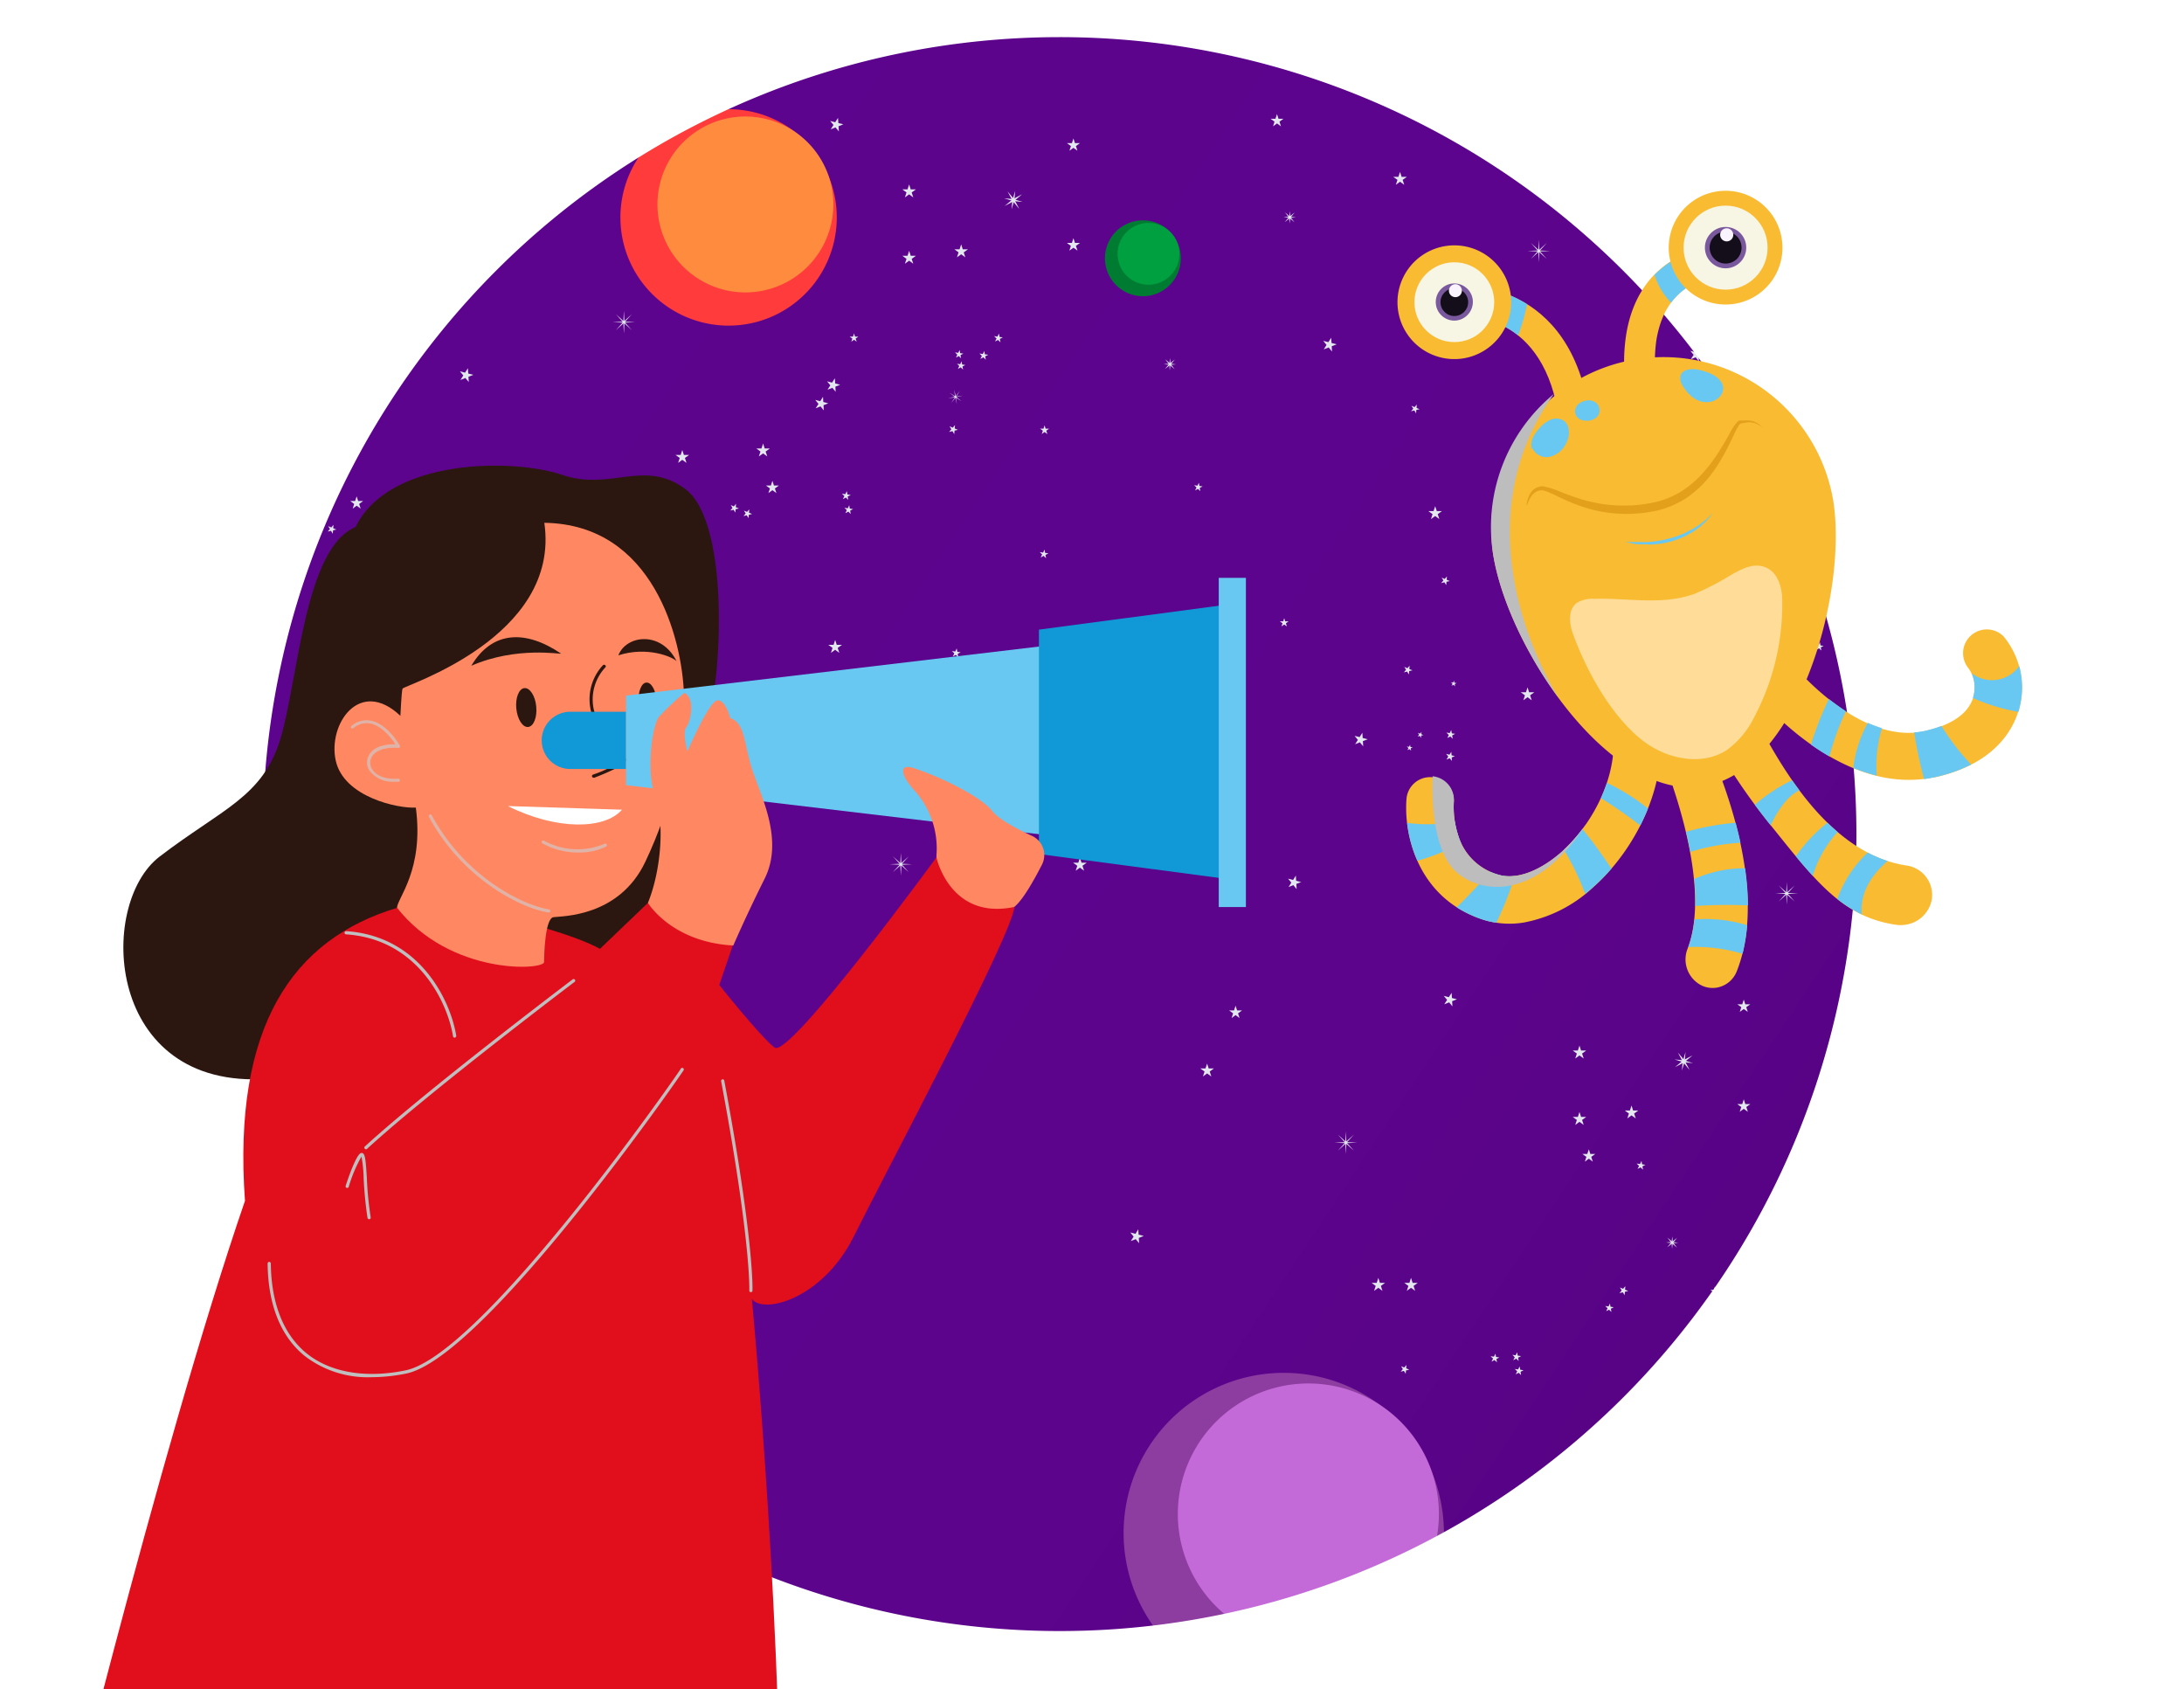 <svg xmlns="http://www.w3.org/2000/svg" xmlns:xlink="http://www.w3.org/1999/xlink" viewBox="0 0 300 232"><rect x="0" y="0" width="300" height="232" fill="#808080" stroke="none"/><defs><style>.cls-1{isolation:isolate;}.cls-2{fill:url(#linear-gradient);}.cls-3{fill:#8d3ca0;}.cls-4{fill:#c36ad8;}.cls-5{fill:#ff3b3b;}.cls-6{fill:#ff8c3e;}.cls-7{fill:#e3e8ee;}.cls-8{fill:#007c32;}.cls-9{fill:#00a041;}.cls-10{fill:#fff;}.cls-11{fill:#2b1710;}.cls-12{fill:#e10e1c;}.cls-13{fill:#ff8762;}.cls-14{fill:#1099d6;}.cls-15{fill:#68c8f2;}.cls-16{mix-blend-mode:multiply;}.cls-17{fill:#e0b3a8;}.cls-18{fill:#bfbfbf;}.cls-19{fill:#f9bb32;}.cls-20{fill:#e2a01b;}.cls-21{fill:#f7f6e4;}.cls-22{fill:#79589d;}.cls-23{fill:#140e1a;}.cls-24{fill:#f9f2ff;}.cls-25{fill:#fd9;}.cls-26,.cls-28{mix-blend-mode:soft-light;}.cls-27,.cls-28{fill:#bdbdbd;}</style><linearGradient id="linear-gradient" x1="47.1" y1="41.72" x2="339.39" y2="235.87" gradientUnits="userSpaceOnUse"><stop offset="0" stop-color="#5d048e"/><stop offset="0.5" stop-color="#5c048c"/><stop offset="0.68" stop-color="#570385"/><stop offset="0.8" stop-color="#4f037a"/><stop offset="0.91" stop-color="#440269"/><stop offset="0.99" stop-color="#350053"/><stop offset="1" stop-color="#340051"/></linearGradient></defs><g class="cls-1"><g id="Layer_7" data-name="Layer 7"><rect class="cls-2" x="-3.27" y="-31.11" width="321.84" height="292.51"/><path class="cls-3" d="M198.34,210.54a22,22,0,1,1-22-22A22,22,0,0,1,198.34,210.54Z"/><path class="cls-4" d="M197.65,208A17.93,17.93,0,1,1,179.72,190,17.93,17.93,0,0,1,197.65,208Z"/><path class="cls-5" d="M114.94,29.84A14.86,14.86,0,1,1,100.09,15,14.85,14.85,0,0,1,114.94,29.84Z"/><path class="cls-6" d="M114.47,28.11A12.08,12.08,0,1,1,102.39,16,12.08,12.08,0,0,1,114.47,28.11Z"/><polygon class="cls-7" points="209.82 34.47 211.21 34.53 210.28 35.56 211.31 34.63 211.38 36.02 211.44 34.63 212.47 35.56 211.54 34.53 212.93 34.47 211.54 34.4 212.47 33.37 211.44 34.3 211.38 32.92 211.31 34.3 210.28 33.37 211.21 34.4 209.82 34.47"/><polygon class="cls-7" points="256.58 24.1 257.83 23.05 258.59 24.49 257.55 23.25 258.99 22.49 257.74 23.53 256.98 22.09 258.02 23.34 256.58 24.1"/><polygon class="cls-7" points="256.52 23.04 257.96 23.17 257.54 24.56 257.67 23.11 259.05 23.54 257.61 23.41 258.04 22.02 257.91 23.47 256.52 23.04"/><polygon class="cls-7" points="175.41 15.67 175.2 16.31 174.53 16.31 175.07 16.71 174.87 17.35 175.41 16.95 175.96 17.35 175.75 16.71 176.3 16.31 175.62 16.31 175.41 15.67"/><polygon class="cls-7" points="192.31 23.61 192.09 24.29 191.38 24.29 191.96 24.7 191.74 25.38 192.31 24.96 192.89 25.38 192.67 24.7 193.25 24.29 192.53 24.29 192.31 23.61"/><polygon class="cls-7" points="262.07 54.23 261.92 54.68 261.44 54.68 261.83 54.96 261.68 55.41 262.07 55.13 262.45 55.41 262.31 54.96 262.69 54.68 262.22 54.68 262.07 54.23"/><polygon class="cls-7" points="233.3 83.69 233.08 84.37 232.37 84.37 232.94 84.79 232.72 85.47 233.3 85.05 233.88 85.47 233.66 84.79 234.23 84.37 233.52 84.37 233.3 83.69"/><polygon class="cls-7" points="243.46 21.14 243.24 21.82 242.53 21.82 243.11 22.23 242.89 22.91 243.46 22.49 244.04 22.91 243.82 22.23 244.39 21.82 243.68 21.82 243.46 21.14"/><polygon class="cls-7" points="266.03 28.51 265.82 29.17 265.13 29.17 265.69 29.57 265.48 30.23 266.03 29.82 266.59 30.23 266.38 29.57 266.94 29.17 266.25 29.17 266.03 28.51"/><polygon class="cls-7" points="222.16 26.91 221.94 27.59 221.23 27.59 221.8 28.01 221.58 28.69 222.16 28.27 222.74 28.69 222.52 28.01 223.09 27.59 222.38 27.59 222.16 26.91"/><polygon class="cls-7" points="262.69 112.11 262.48 112.75 261.81 112.75 262.36 113.15 262.14 113.79 262.69 113.4 263.24 113.79 263.03 113.15 263.58 112.75 262.9 112.75 262.69 112.11"/><polygon class="cls-7" points="250.61 29.37 250.39 30.05 249.68 30.05 250.26 30.47 250.04 31.14 250.61 30.73 251.19 31.14 250.97 30.47 251.54 30.05 250.83 30.05 250.61 29.37"/><polygon class="cls-7" points="235.89 41.6 235.75 42.04 235.29 42.04 235.66 42.3 235.52 42.74 235.89 42.47 236.26 42.74 236.12 42.3 236.49 42.04 236.03 42.04 235.89 41.6"/><polygon class="cls-7" points="228.93 18.13 228.71 18.81 227.99 18.81 228.57 19.23 228.35 19.9 228.93 19.48 229.5 19.9 229.28 19.23 229.86 18.81 229.15 18.81 228.93 18.13"/><polygon class="cls-7" points="203.72 16 204.18 16.55 203.79 17.15 204.46 16.89 204.91 17.44 204.86 16.73 205.53 16.47 204.84 16.29 204.79 15.58 204.41 16.18 203.72 16"/><polygon class="cls-7" points="244.76 50.66 245.07 51.03 244.81 51.43 245.25 51.26 245.56 51.62 245.53 51.15 245.97 50.97 245.51 50.85 245.48 50.38 245.22 50.78 244.76 50.66"/><polygon class="cls-7" points="232.19 48.18 232.64 48.73 232.26 49.33 232.92 49.07 233.37 49.62 233.33 48.91 233.99 48.65 233.3 48.47 233.26 47.76 232.88 48.36 232.19 48.18"/><polygon class="cls-7" points="181.76 46.81 182.22 47.37 181.83 47.98 182.51 47.72 182.97 48.28 182.93 47.55 183.61 47.29 182.9 47.1 182.86 46.38 182.47 46.99 181.76 46.81"/><polygon class="cls-7" points="114.04 16.61 114.49 17.16 114.11 17.76 114.77 17.5 115.23 18.05 115.18 17.34 115.84 17.07 115.16 16.9 115.11 16.19 114.73 16.79 114.04 16.61"/><polygon class="cls-7" points="249.66 49.33 249.78 50.23 249.01 49.74 249.73 50.3 248.84 50.5 249.74 50.39 249.26 51.15 249.81 50.44 250.01 51.32 249.9 50.42 250.66 50.91 249.95 50.35 250.83 50.15 249.94 50.26 250.42 49.5 249.86 50.21 249.66 49.33"/><polygon class="cls-7" points="176.5 29.16 177.31 29.85 176.47 30.5 177.16 29.69 177.81 30.52 177 29.84 177.84 29.19 177.15 30 176.5 29.16"/><polygon class="cls-7" points="177.18 29 177.25 29.95 176.31 29.82 177.26 29.75 177.14 30.68 177.06 29.74 178 29.86 177.06 29.94 177.18 29"/><polygon class="cls-7" points="250.5 88.7 250.07 88.64 249.99 88.2 249.8 88.6 249.36 88.54 249.68 88.84 249.48 89.24 249.87 89.04 250.19 89.34 250.11 88.91 250.5 88.7"/><polygon class="cls-7" points="262.61 71.8 262.15 71.73 262.07 71.28 261.86 71.69 261.4 71.63 261.74 71.95 261.53 72.37 261.94 72.15 262.27 72.47 262.19 72.02 262.61 71.8"/><polygon class="cls-7" points="241.25 99.48 240.95 99.43 240.89 99.13 240.76 99.41 240.45 99.36 240.67 99.58 240.53 99.86 240.81 99.71 241.03 99.93 240.98 99.62 241.25 99.48"/><polygon class="cls-7" points="243.24 54.74 242.78 54.68 242.7 54.22 242.49 54.64 242.03 54.57 242.37 54.9 242.16 55.31 242.57 55.09 242.91 55.42 242.83 54.96 243.24 54.74"/><polygon class="cls-7" points="256.34 42.14 255.88 42.08 255.8 41.62 255.6 42.04 255.14 41.97 255.47 42.29 255.27 42.71 255.68 42.49 256.01 42.81 255.93 42.36 256.34 42.14"/><polygon class="cls-7" points="248.17 57.07 247.72 57 247.65 56.56 247.45 56.97 247 56.9 247.33 57.21 247.13 57.62 247.53 57.41 247.85 57.72 247.77 57.28 248.17 57.07"/><polygon class="cls-7" points="260.48 122.03 260.02 121.96 259.94 121.51 259.73 121.92 259.27 121.86 259.61 122.18 259.4 122.6 259.81 122.38 260.15 122.7 260.07 122.25 260.48 122.03"/><polygon class="cls-7" points="250.91 44.37 250.48 44.31 250.4 43.87 250.21 44.27 249.77 44.21 250.09 44.52 249.89 44.91 250.28 44.7 250.6 45.01 250.52 44.58 250.91 44.37"/><polygon class="cls-7" points="197.98 37.03 197.52 36.97 197.44 36.51 197.24 36.93 196.78 36.86 197.11 37.19 196.91 37.6 197.32 37.38 197.65 37.71 197.57 37.25 197.98 37.03"/><polygon class="cls-7" points="246.2 40.94 245.91 40.9 245.86 40.6 245.72 40.87 245.43 40.83 245.64 41.03 245.51 41.3 245.78 41.16 245.99 41.37 245.94 41.08 246.2 40.94"/><polygon class="cls-7" points="254.33 44.53 253.87 44.46 253.79 44.01 253.59 44.42 253.13 44.36 253.46 44.68 253.25 45.1 253.66 44.88 254 45.2 253.92 44.75 254.33 44.53"/><polygon class="cls-7" points="194.61 55.56 194.31 55.91 193.88 55.73 194.13 56.13 193.82 56.48 194.28 56.37 194.52 56.77 194.55 56.3 195 56.2 194.58 56.02 194.61 55.56"/><polygon class="cls-7" points="241.38 47.64 241.18 47.88 240.89 47.76 241.05 48.03 240.85 48.26 241.15 48.19 241.31 48.45 241.34 48.15 241.64 48.07 241.36 47.95 241.38 47.64"/><polygon class="cls-7" points="241.57 39.3 241.26 39.65 240.84 39.47 241.08 39.87 240.78 40.22 241.23 40.11 241.47 40.51 241.5 40.05 241.96 39.94 241.53 39.76 241.57 39.3"/><polygon class="cls-7" points="262.7 46.31 262.39 46.67 261.96 46.49 262.2 46.9 261.89 47.26 262.36 47.15 262.6 47.55 262.64 47.08 263.1 46.97 262.67 46.78 262.7 46.31"/><polygon class="cls-7" points="243.88 122.7 245.26 122.77 244.33 123.8 245.36 122.87 245.43 124.25 245.49 122.87 246.52 123.8 245.59 122.77 246.98 122.7 245.59 122.64 246.52 121.61 245.49 122.54 245.43 121.15 245.36 122.54 244.33 121.61 245.26 122.64 243.88 122.7"/><polygon class="cls-7" points="259.6 91.9 260.85 90.85 261.61 92.29 260.56 91.04 262 90.28 260.75 91.33 260 89.89 261.04 91.14 259.6 91.9"/><polygon class="cls-7" points="259.54 90.84 260.98 90.97 260.55 92.36 260.68 90.91 262.07 91.34 260.62 91.21 261.05 89.82 260.92 91.27 259.54 90.84"/><polygon class="cls-7" points="222.31 87.36 222.11 88 221.43 88 221.98 88.4 221.77 89.05 222.31 88.65 222.86 89.05 222.65 88.4 223.2 88 222.53 88 222.31 87.36"/><polygon class="cls-7" points="148.34 117.81 148.12 118.48 147.4 118.48 147.98 118.9 147.76 119.58 148.34 119.16 148.91 119.58 148.69 118.9 149.27 118.48 148.56 118.48 148.34 117.81"/><polygon class="cls-7" points="197.14 69.52 196.92 70.19 196.2 70.19 196.78 70.61 196.56 71.29 197.14 70.87 197.71 71.29 197.49 70.61 198.07 70.19 197.36 70.19 197.14 69.52"/><polygon class="cls-7" points="220.32 53.05 220.1 53.72 219.39 53.72 219.97 54.14 219.75 54.82 220.32 54.4 220.9 54.82 220.68 54.14 221.25 53.72 220.54 53.72 220.32 53.05"/><polygon class="cls-7" points="266.03 14.82 265.82 15.47 265.15 15.47 265.69 15.87 265.49 16.51 266.03 16.11 266.58 16.51 266.37 15.87 266.92 15.47 266.24 15.47 266.03 14.82"/><polygon class="cls-7" points="215.83 53.05 215.61 53.72 214.9 53.72 215.47 54.14 215.25 54.82 215.83 54.4 216.41 54.82 216.19 54.14 216.76 53.72 216.05 53.72 215.83 53.05"/><polygon class="cls-7" points="223.4 56.72 223.18 57.4 222.47 57.4 223.05 57.81 222.83 58.49 223.4 58.07 223.98 58.49 223.76 57.81 224.33 57.4 223.62 57.4 223.4 56.72"/><polygon class="cls-7" points="235.44 63.78 234.98 63.72 234.9 63.26 234.7 63.68 234.24 63.61 234.57 63.93 234.37 64.35 234.78 64.13 235.11 64.46 235.03 64 235.44 63.78"/><polygon class="cls-7" points="232.46 63.97 232 63.9 231.92 63.45 231.72 63.86 231.26 63.8 231.59 64.12 231.38 64.54 231.79 64.32 232.13 64.64 232.05 64.19 232.46 63.97"/><polygon class="cls-7" points="235.78 65.72 235.32 65.66 235.24 65.2 235.03 65.61 234.57 65.55 234.91 65.87 234.7 66.29 235.11 66.07 235.45 66.39 235.37 65.94 235.78 65.72"/><polygon class="cls-7" points="219.69 65 219.39 65.35 218.96 65.17 219.2 65.57 218.9 65.92 219.35 65.81 219.59 66.21 219.63 65.75 220.08 65.64 219.65 65.46 219.69 65"/><polygon class="cls-7" points="221.5 65.76 221.2 66.11 220.78 65.93 221.02 66.33 220.71 66.68 221.16 66.57 221.41 66.97 221.44 66.51 221.9 66.4 221.47 66.22 221.5 65.76"/><polygon class="cls-7" points="183.32 156.93 184.71 156.99 183.78 158.02 184.81 157.09 184.87 158.48 184.94 157.09 185.97 158.02 185.04 156.99 186.43 156.93 185.04 156.86 185.97 155.83 184.94 156.76 184.87 155.38 184.81 156.76 183.78 155.83 184.71 156.86 183.32 156.93"/><polygon class="cls-7" points="230.08 146.56 231.33 145.51 232.09 146.95 231.05 145.7 232.49 144.94 231.24 145.99 230.48 144.55 231.52 145.8 230.08 146.56"/><polygon class="cls-7" points="230.02 145.5 231.46 145.63 231.03 147.02 231.16 145.57 232.55 146 231.11 145.87 231.53 144.48 231.4 145.93 230.02 145.5"/><polygon class="cls-7" points="218.25 157.84 218.03 158.48 217.36 158.48 217.91 158.88 217.7 159.53 218.25 159.13 218.79 159.53 218.58 158.88 219.13 158.48 218.45 158.48 218.25 157.84"/><polygon class="cls-7" points="165.81 146.07 165.59 146.74 164.88 146.74 165.46 147.16 165.24 147.84 165.81 147.42 166.39 147.84 166.17 147.16 166.74 146.74 166.03 146.74 165.81 146.07"/><polygon class="cls-7" points="235.57 176.68 235.42 177.14 234.94 177.14 235.33 177.42 235.18 177.87 235.57 177.59 235.95 177.87 235.81 177.42 236.19 177.14 235.71 177.14 235.57 176.68"/><polygon class="cls-7" points="206.8 206.15 206.58 206.83 205.87 206.83 206.44 207.25 206.22 207.93 206.8 207.51 207.37 207.93 207.15 207.25 207.73 206.83 207.02 206.83 206.8 206.15"/><polygon class="cls-7" points="216.96 143.6 216.74 144.27 216.03 144.27 216.6 144.69 216.38 145.37 216.96 144.95 217.54 145.37 217.32 144.69 217.89 144.27 217.18 144.27 216.96 143.6"/><polygon class="cls-7" points="239.53 150.97 239.32 151.63 238.63 151.63 239.19 152.03 238.97 152.69 239.53 152.28 240.09 152.69 239.88 152.03 240.43 151.63 239.74 151.63 239.53 150.97"/><polygon class="cls-7" points="209.83 94.4 209.61 95.07 208.89 95.07 209.47 95.49 209.25 96.17 209.83 95.75 210.4 96.17 210.18 95.49 210.76 95.07 210.04 95.07 209.83 94.4"/><polygon class="cls-7" points="169.72 138.12 169.51 138.77 168.84 138.77 169.38 139.17 169.18 139.81 169.72 139.41 170.27 139.81 170.06 139.17 170.61 138.77 169.93 138.77 169.72 138.12"/><polygon class="cls-7" points="224.11 151.83 223.89 152.51 223.18 152.51 223.75 152.93 223.53 153.6 224.11 153.18 224.69 153.6 224.47 152.93 225.04 152.51 224.33 152.51 224.11 151.83"/><polygon class="cls-7" points="176.4 84.9 176.26 85.33 175.8 85.33 176.17 85.6 176.03 86.03 176.4 85.77 176.77 86.03 176.63 85.6 177 85.33 176.54 85.33 176.4 84.9"/><polygon class="cls-7" points="216.96 152.72 216.74 153.39 216.03 153.39 216.6 153.81 216.38 154.49 216.96 154.07 217.54 154.49 217.32 153.81 217.89 153.39 217.18 153.39 216.96 152.72"/><polygon class="cls-7" points="176.93 120.67 177.38 121.22 177 121.82 177.66 121.56 178.11 122.11 178.07 121.39 178.73 121.14 178.04 120.96 178 120.25 177.62 120.85 176.93 120.67"/><polygon class="cls-7" points="198.64 103.53 198.94 103.9 198.69 104.31 199.13 104.13 199.44 104.5 199.41 104.02 199.85 103.85 199.39 103.73 199.36 103.25 199.1 103.65 198.64 103.53"/><polygon class="cls-7" points="186.07 101.06 186.52 101.61 186.14 102.21 186.8 101.95 187.25 102.5 187.21 101.78 187.87 101.53 187.18 101.35 187.14 100.64 186.76 101.23 186.07 101.06"/><polygon class="cls-7" points="155.26 169.26 155.72 169.83 155.33 170.44 156.01 170.18 156.47 170.74 156.43 170.01 157.11 169.74 156.4 169.56 156.36 168.83 155.97 169.45 155.26 169.26"/><polygon class="cls-7" points="198.32 136.77 198.78 137.32 198.39 137.92 199.06 137.66 199.51 138.21 199.47 137.5 200.13 137.24 199.44 137.06 199.4 136.35 199.01 136.95 198.32 136.77"/><polygon class="cls-7" points="216.89 214.66 217 215.56 216.24 215.08 216.96 215.63 216.07 215.83 216.97 215.72 216.49 216.49 217.04 215.77 217.24 216.65 217.13 215.76 217.89 216.24 217.18 215.68 218.06 215.49 217.16 215.6 217.65 214.83 217.09 215.55 216.89 214.66"/><polygon class="cls-7" points="229.04 169.97 229.85 170.65 229.01 171.3 229.7 170.49 230.35 171.33 229.54 170.65 230.38 170 229.69 170.81 229.04 169.97"/><polygon class="cls-7" points="229.71 169.81 229.79 170.75 228.85 170.63 229.79 170.55 229.68 171.49 229.6 170.55 230.53 170.67 229.59 170.75 229.71 169.81"/><polygon class="cls-7" points="218.41 211.26 217.98 211.2 217.9 210.76 217.71 211.16 217.27 211.1 217.59 211.4 217.39 211.8 217.78 211.59 218.1 211.9 218.02 211.47 218.41 211.26"/><polygon class="cls-7" points="236.1 194.26 235.64 194.19 235.56 193.74 235.36 194.15 234.9 194.09 235.23 194.41 235.03 194.82 235.44 194.61 235.77 194.93 235.69 194.47 236.1 194.26"/><polygon class="cls-7" points="194.05 102.64 193.74 102.59 193.69 102.29 193.55 102.57 193.24 102.52 193.47 102.74 193.33 103.02 193.6 102.88 193.83 103.09 193.77 102.78 194.05 102.64"/><polygon class="cls-7" points="226.02 159.97 225.56 159.9 225.48 159.44 225.28 159.86 224.81 159.8 225.15 160.12 224.94 160.53 225.35 160.32 225.69 160.64 225.61 160.18 226.02 159.97"/><polygon class="cls-7" points="257.81 145.09 257.36 145.02 257.28 144.57 257.07 144.98 256.61 144.92 256.94 145.24 256.74 145.66 257.15 145.44 257.48 145.76 257.4 145.31 257.81 145.09"/><polygon class="cls-7" points="221.67 179.53 221.22 179.46 221.15 179.02 220.95 179.42 220.5 179.36 220.82 179.67 220.63 180.07 221.02 179.87 221.35 180.18 221.27 179.74 221.67 179.53"/><polygon class="cls-7" points="199.88 100.78 199.43 100.72 199.34 100.26 199.14 100.68 198.68 100.61 199.01 100.94 198.81 101.35 199.22 101.14 199.55 101.46 199.47 101 199.88 100.78"/><polygon class="cls-7" points="218.14 209.71 217.71 209.64 217.63 209.21 217.44 209.6 217 209.54 217.32 209.85 217.12 210.25 217.51 210.04 217.83 210.35 217.75 209.91 218.14 209.71"/><polygon class="cls-7" points="262.5 163.67 262.04 163.6 261.96 163.15 261.76 163.56 261.3 163.5 261.63 163.82 261.43 164.24 261.83 164.02 262.17 164.34 262.09 163.88 262.5 163.67"/><polygon class="cls-7" points="200.08 93.81 199.78 93.77 199.73 93.48 199.6 93.75 199.31 93.7 199.52 93.91 199.39 94.18 199.65 94.04 199.87 94.25 199.82 93.95 200.08 93.81"/><polygon class="cls-7" points="221.56 209.86 221.1 209.8 221.02 209.34 220.81 209.76 220.35 209.69 220.69 210.01 220.48 210.43 220.89 210.21 221.23 210.54 221.15 210.08 221.56 209.86"/><polygon class="cls-7" points="193.63 91.42 193.33 91.77 192.9 91.59 193.14 91.98 192.84 92.34 193.29 92.23 193.53 92.63 193.57 92.16 194.02 92.06 193.59 91.88 193.63 91.42"/><polygon class="cls-7" points="195.26 100.52 195.06 100.76 194.77 100.64 194.93 100.9 194.73 101.14 195.03 101.07 195.19 101.33 195.22 101.02 195.52 100.95 195.23 100.83 195.26 100.52"/><polygon class="cls-7" points="198.75 79.16 198.45 79.51 198.03 79.33 198.27 79.72 197.96 80.08 198.41 79.97 198.66 80.36 198.69 79.9 199.15 79.8 198.72 79.62 198.75 79.16"/><polygon class="cls-7" points="223.26 176.64 222.95 177 222.52 176.82 222.76 177.23 222.45 177.59 222.92 177.48 223.16 177.88 223.2 177.41 223.66 177.3 223.22 177.12 223.26 176.64"/><polygon class="cls-7" points="233.1 214.35 234.35 213.31 235.11 214.75 234.06 213.5 235.5 212.74 234.25 213.78 233.49 212.35 234.54 213.59 233.1 214.35"/><polygon class="cls-7" points="233.03 213.3 234.48 213.43 234.05 214.81 234.18 213.37 235.57 213.8 234.12 213.67 234.55 212.28 234.42 213.73 233.03 213.3"/><polygon class="cls-7" points="261.81 208.32 261.59 209 260.88 209 261.45 209.42 261.23 210.09 261.81 209.68 262.38 210.09 262.16 209.42 262.74 209 262.03 209 261.81 208.32"/><polygon class="cls-7" points="182.12 225.12 181.9 225.79 181.19 225.79 181.77 226.21 181.55 226.89 182.12 226.47 182.7 226.89 182.48 226.21 183.05 225.79 182.34 225.79 182.12 225.12"/><polygon class="cls-7" points="193.82 175.5 193.6 176.18 192.89 176.18 193.46 176.6 193.24 177.28 193.82 176.86 194.39 177.28 194.17 176.6 194.75 176.18 194.04 176.18 193.82 175.5"/><polygon class="cls-7" points="239.53 137.28 239.32 137.93 238.65 137.93 239.19 138.32 238.98 138.97 239.53 138.57 240.08 138.97 239.87 138.32 240.42 137.93 239.74 137.93 239.53 137.28"/><polygon class="cls-7" points="189.33 175.5 189.11 176.18 188.4 176.18 188.97 176.6 188.75 177.28 189.33 176.86 189.9 177.28 189.68 176.6 190.26 176.18 189.55 176.18 189.33 175.5"/><polygon class="cls-7" points="208.94 186.24 208.48 186.18 208.4 185.72 208.19 186.13 207.74 186.07 208.07 186.39 207.86 186.81 208.27 186.59 208.61 186.91 208.53 186.46 208.94 186.24"/><polygon class="cls-7" points="205.96 186.43 205.5 186.36 205.42 185.91 205.21 186.32 204.75 186.26 205.09 186.58 204.88 187 205.29 186.78 205.63 187.1 205.55 186.64 205.96 186.43"/><polygon class="cls-7" points="209.28 188.18 208.82 188.11 208.74 187.66 208.53 188.07 208.07 188.01 208.41 188.33 208.2 188.75 208.61 188.53 208.94 188.85 208.87 188.4 209.28 188.18"/><polygon class="cls-7" points="193.19 187.46 192.88 187.81 192.46 187.63 192.7 188.03 192.4 188.38 192.85 188.27 193.09 188.67 193.13 188.21 193.58 188.1 193.15 187.92 193.19 187.46"/><polygon class="cls-7" points="7.15 56.16 7.83 56.38 7.83 57.09 8.25 56.52 8.93 56.73 8.51 56.16 8.92 55.58 8.24 55.8 7.83 55.23 7.83 55.94 7.15 56.16"/><polygon class="cls-7" points="38.54 22.66 39.22 22.88 39.22 23.59 39.64 23.02 40.32 23.24 39.9 22.66 40.31 22.09 39.64 22.31 39.22 21.73 39.22 22.44 38.54 22.66"/><polygon class="cls-7" points="58.57 100.22 58.94 99.91 59.34 100.17 59.17 99.72 59.54 99.42 59.06 99.45 58.88 99.01 58.77 99.47 58.29 99.5 58.69 99.75 58.57 100.22"/><polygon class="cls-7" points="53.81 102.43 54.36 101.98 54.96 102.36 54.7 101.7 55.25 101.24 54.54 101.29 54.27 100.63 54.1 101.31 53.39 101.36 53.99 101.74 53.81 102.43"/><polygon class="cls-7" points="57.23 95.32 58.13 95.2 57.65 95.97 58.2 95.25 58.4 96.14 58.29 95.24 59.06 95.72 58.34 95.17 59.22 94.97 58.33 95.08 58.81 94.31 58.25 95.03 58.05 94.15 58.17 95.05 57.4 94.56 58.12 95.12 57.23 95.32"/><polygon class="cls-7" points="53.83 93.81 53.76 94.24 53.33 94.32 53.73 94.51 53.66 94.95 53.97 94.63 54.37 94.83 54.16 94.44 54.47 94.12 54.03 94.2 53.83 93.81"/><polygon class="cls-7" points="48.45 107.19 48.38 107.65 47.93 107.73 48.34 107.93 48.28 108.39 48.6 108.06 49.02 108.26 48.8 107.85 49.12 107.52 48.67 107.6 48.45 107.19"/><polygon class="cls-7" points="52.42 90.67 52.36 91.13 51.9 91.21 52.32 91.41 52.25 91.87 52.58 91.54 52.99 91.74 52.77 91.33 53.1 91 52.64 91.08 52.42 90.67"/><polygon class="cls-7" points="37.94 48.62 38 47.23 39.03 48.16 38.1 47.13 39.49 47.06 38.1 47 39.03 45.96 38 46.9 37.93 45.51 37.87 46.9 36.84 45.97 37.77 47 36.38 47.07 37.77 47.13 36.84 48.16 37.87 47.23 37.94 48.62"/><polygon class="cls-7" points="15.29 29.84 14.24 28.6 15.68 27.83 14.43 28.88 13.67 27.44 14.71 28.69 13.28 29.45 14.52 28.41 15.29 29.84"/><polygon class="cls-7" points="14.23 29.91 14.36 28.47 15.75 28.89 14.3 28.76 14.72 27.38 14.6 28.82 13.21 28.4 14.66 28.52 14.23 29.91"/><polygon class="cls-7" points="22.38 116.21 23.06 116.43 23.06 117.14 23.48 116.57 24.15 116.78 23.73 116.21 24.15 115.63 23.48 115.86 23.05 115.28 23.06 115.99 22.38 116.21"/><polygon class="cls-7" points="15.61 214.99 15.46 215.44 14.98 215.44 15.37 215.72 15.22 216.18 15.61 215.9 16 216.18 15.85 215.72 16.23 215.44 15.76 215.44 15.61 214.99"/><polygon class="cls-7" points="19.57 189.28 19.36 189.94 18.67 189.94 19.23 190.34 19.02 191 19.57 190.59 20.13 191 19.92 190.34 20.48 189.94 19.79 189.94 19.57 189.28"/><polygon class="cls-7" points="2.2 158.54 1.98 159.22 1.27 159.22 1.84 159.64 1.63 160.31 2.2 159.9 2.78 160.31 2.56 159.64 3.13 159.22 2.42 159.22 2.2 158.54"/><polygon class="cls-7" points="9.09 208.28 9.89 208.96 9.06 209.61 9.74 208.8 10.39 209.64 9.58 208.96 10.42 208.31 9.73 209.12 9.09 208.28"/><polygon class="cls-7" points="9.76 208.12 9.84 209.06 8.9 208.94 9.84 208.86 9.72 209.8 9.64 208.86 10.58 208.98 9.64 209.06 9.76 208.12"/><polygon class="cls-7" points="6.06 198.28 5.6 198.21 5.52 197.75 5.32 198.17 4.86 198.1 5.19 198.43 4.99 198.84 5.4 198.63 5.73 198.95 5.65 198.49 6.06 198.28"/><polygon class="cls-7" points="9.88 202.91 9.42 202.84 9.34 202.38 9.14 202.8 8.68 202.74 9.01 203.06 8.81 203.47 9.22 203.26 9.55 203.58 9.47 203.12 9.88 202.91"/><polygon class="cls-7" points="1.71 217.83 1.27 217.77 1.19 217.33 0.99 217.73 0.55 217.67 0.87 217.98 0.67 218.38 1.07 218.17 1.39 218.49 1.31 218.04 1.71 217.83"/><polygon class="cls-7" points="9.38 200.03 8.92 199.96 8.84 199.5 8.64 199.92 8.18 199.85 8.51 200.18 8.31 200.59 8.72 200.38 9.05 200.7 8.97 200.24 9.38 200.03"/><polygon class="cls-7" points="3.31 214.95 3 215.31 2.56 215.13 2.81 215.53 2.5 215.89 2.96 215.78 3.21 216.19 3.25 215.72 3.71 215.61 3.27 215.42 3.31 214.95"/><polygon class="cls-7" points="19.57 175.59 19.36 176.23 18.69 176.23 19.24 176.63 19.03 177.28 19.57 176.88 20.12 177.28 19.91 176.63 20.46 176.23 19.78 176.23 19.57 175.59"/><polygon class="cls-7" points="84.15 44.24 85.53 44.31 84.6 45.34 85.63 44.41 85.7 45.79 85.77 44.41 86.79 45.34 85.86 44.31 87.25 44.24 85.86 44.18 86.79 43.15 85.77 44.08 85.7 42.69 85.63 44.08 84.6 43.15 85.53 44.18 84.15 44.24"/><polygon class="cls-7" points="138 28.29 139.25 27.25 140.01 28.69 138.97 27.44 140.4 26.68 139.16 27.72 138.4 26.28 139.44 27.53 138 28.29"/><polygon class="cls-7" points="137.94 27.23 139.38 27.36 138.95 28.75 139.08 27.31 140.47 27.73 139.02 27.61 139.45 26.22 139.32 27.66 137.94 27.23"/><polygon class="cls-7" points="48.99 68.17 48.78 68.81 48.11 68.81 48.65 69.21 48.45 69.85 48.99 69.45 49.54 69.85 49.33 69.21 49.88 68.81 49.2 68.81 48.99 68.17"/><polygon class="cls-7" points="73.73 27.8 73.51 28.48 72.8 28.48 73.37 28.9 73.15 29.57 73.73 29.16 74.3 29.57 74.08 28.9 74.66 28.48 73.95 28.48 73.73 27.8"/><polygon class="cls-7" points="143.48 58.42 143.34 58.87 142.86 58.87 143.25 59.15 143.1 59.61 143.48 59.33 143.87 59.61 143.72 59.15 144.11 58.87 143.63 58.87 143.48 58.42"/><polygon class="cls-7" points="114.72 87.89 114.5 88.56 113.78 88.56 114.36 88.98 114.14 89.66 114.72 89.24 115.29 89.66 115.07 88.98 115.65 88.56 114.94 88.56 114.72 87.89"/><polygon class="cls-7" points="124.88 25.33 124.66 26.01 123.95 26.01 124.52 26.43 124.3 27.11 124.88 26.69 125.45 27.11 125.23 26.43 125.81 26.01 125.1 26.01 124.88 25.33"/><polygon class="cls-7" points="147.45 32.71 147.24 33.36 146.55 33.36 147.1 33.77 146.89 34.42 147.45 34.02 148.01 34.42 147.79 33.77 148.35 33.36 147.66 33.36 147.45 32.71"/><polygon class="cls-7" points="90.89 97.79 90.67 98.47 89.96 98.47 90.54 98.89 90.32 99.56 90.89 99.15 91.47 99.56 91.25 98.89 91.83 98.47 91.11 98.47 90.89 97.79"/><polygon class="cls-7" points="8.45 78.92 8.24 79.56 7.56 79.56 8.11 79.96 7.9 80.6 8.45 80.2 9 80.6 8.79 79.96 9.33 79.56 8.66 79.56 8.45 78.92"/><polygon class="cls-7" points="132.03 33.56 131.81 34.24 131.1 34.24 131.67 34.66 131.45 35.34 132.03 34.92 132.6 35.34 132.38 34.66 132.96 34.24 132.25 34.24 132.03 33.56"/><polygon class="cls-7" points="117.31 45.79 117.17 46.23 116.71 46.23 117.08 46.5 116.94 46.93 117.31 46.66 117.68 46.93 117.53 46.5 117.9 46.23 117.45 46.23 117.31 45.79"/><polygon class="cls-7" points="124.88 34.45 124.66 35.13 123.95 35.13 124.52 35.55 124.3 36.22 124.88 35.8 125.45 36.22 125.23 35.55 125.81 35.13 125.1 35.13 124.88 34.45"/><polygon class="cls-7" points="111.98 54.92 112.43 55.47 112.05 56.07 112.71 55.81 113.16 56.36 113.12 55.65 113.78 55.39 113.09 55.21 113.05 54.5 112.67 55.1 111.98 54.92"/><polygon class="cls-7" points="30.88 99.34 31.19 99.71 30.93 100.12 31.37 99.94 31.68 100.31 31.65 99.83 32.09 99.66 31.63 99.54 31.6 99.06 31.34 99.47 30.88 99.34"/><polygon class="cls-7" points="113.61 52.37 114.06 52.92 113.67 53.52 114.34 53.26 114.79 53.81 114.75 53.1 115.41 52.84 114.72 52.66 114.68 51.95 114.29 52.55 113.61 52.37"/><polygon class="cls-7" points="63.18 51 63.64 51.56 63.25 52.18 63.93 51.91 64.39 52.47 64.35 51.74 65.02 51.48 64.32 51.3 64.27 50.57 63.88 51.18 63.18 51"/><polygon class="cls-7" points="131.08 53.52 131.19 54.42 130.43 53.94 131.14 54.49 130.26 54.69 131.16 54.58 130.67 55.34 131.23 54.63 131.43 55.51 131.31 54.62 132.08 55.1 131.37 54.54 132.25 54.34 131.35 54.46 131.84 53.69 131.28 54.41 131.08 53.52"/><polygon class="cls-7" points="160.05 49.34 160.86 50.03 160.02 50.67 160.71 49.87 161.35 50.7 160.55 50.02 161.38 49.37 160.7 50.18 160.05 49.34"/><polygon class="cls-7" points="160.72 49.18 160.8 50.13 159.86 50.01 160.8 49.93 160.68 50.86 160.61 49.92 161.54 50.04 160.6 50.12 160.72 49.18"/><polygon class="cls-7" points="132.6 50.12 132.16 50.06 132.09 49.62 131.89 50.02 131.46 49.96 131.77 50.26 131.58 50.66 131.97 50.45 132.29 50.76 132.21 50.33 132.6 50.12"/><polygon class="cls-7" points="144.02 75.99 143.56 75.93 143.48 75.47 143.28 75.89 142.82 75.82 143.15 76.14 142.95 76.56 143.36 76.34 143.69 76.67 143.61 76.21 144.02 75.99"/><polygon class="cls-7" points="26.29 98.45 25.98 98.41 25.93 98.1 25.79 98.38 25.48 98.33 25.71 98.55 25.57 98.83 25.85 98.69 26.07 98.9 26.02 98.6 26.29 98.45"/><polygon class="cls-7" points="56.77 70.3 56.31 70.23 56.23 69.77 56.02 70.19 55.56 70.12 55.9 70.45 55.69 70.86 56.1 70.65 56.44 70.97 56.36 70.51 56.77 70.3"/><polygon class="cls-7" points="137.75 46.34 137.3 46.27 137.22 45.81 137.01 46.23 136.55 46.16 136.89 46.49 136.68 46.9 137.09 46.69 137.43 47.01 137.34 46.55 137.75 46.34"/><polygon class="cls-7" points="165.2 66.8 164.75 66.74 164.68 66.3 164.48 66.7 164.03 66.64 164.36 66.95 164.16 67.35 164.56 67.14 164.88 67.45 164.8 67.01 165.2 66.8"/><polygon class="cls-7" points="90.52 101.97 90.06 101.9 89.98 101.44 89.78 101.86 89.32 101.8 89.65 102.12 89.45 102.53 89.86 102.32 90.19 102.64 90.11 102.18 90.52 101.97"/><polygon class="cls-7" points="132.33 48.56 131.89 48.5 131.82 48.07 131.62 48.46 131.19 48.4 131.5 48.71 131.31 49.1 131.7 48.9 132.01 49.2 131.94 48.77 132.33 48.56"/><polygon class="cls-7" points="60.08 72.05 59.63 71.98 59.55 71.52 59.34 71.94 58.88 71.88 59.22 72.2 59.01 72.61 59.42 72.4 59.75 72.72 59.67 72.26 60.08 72.05"/><polygon class="cls-7" points="50.45 73.72 50.15 73.68 50.1 73.39 49.97 73.66 49.68 73.61 49.89 73.82 49.76 74.09 50.02 73.95 50.24 74.16 50.19 73.86 50.45 73.72"/><polygon class="cls-7" points="135.74 48.72 135.28 48.66 135.21 48.2 135 48.62 134.54 48.55 134.87 48.87 134.67 49.29 135.08 49.07 135.41 49.4 135.33 48.94 135.74 48.72"/><polygon class="cls-7" points="44 71.33 43.69 71.68 43.27 71.5 43.51 71.9 43.21 72.25 43.66 72.14 43.9 72.54 43.94 72.08 44.39 71.97 43.96 71.79 44 71.33"/><polygon class="cls-7" points="27.5 96.33 27.3 96.57 27.01 96.45 27.17 96.71 26.97 96.95 27.27 96.88 27.43 97.14 27.46 96.83 27.76 96.76 27.48 96.64 27.5 96.33"/><polygon class="cls-7" points="45.81 72.08 45.51 72.44 45.08 72.26 45.32 72.65 45.02 73 45.47 72.9 45.71 73.3 45.75 72.83 46.2 72.72 45.77 72.55 45.81 72.08"/><polygon class="cls-7" points="131.18 58.38 130.87 58.74 130.43 58.55 130.68 58.96 130.37 59.32 130.83 59.21 131.08 59.62 131.12 59.14 131.58 59.03 131.14 58.85 131.18 58.38"/><polygon class="cls-7" points="122.19 118.69 123.58 118.76 122.64 119.79 123.67 118.86 123.74 120.25 123.81 118.86 124.84 119.79 123.9 118.76 125.29 118.69 123.9 118.63 124.84 117.6 123.81 118.53 123.74 117.14 123.67 118.53 122.64 117.6 123.58 118.63 122.19 118.69"/><polygon class="cls-7" points="141.01 96.09 142.26 95.05 143.02 96.48 141.98 95.24 143.42 94.48 142.17 95.52 141.41 94.08 142.45 95.33 141.01 96.09"/><polygon class="cls-7" points="140.95 95.03 142.4 95.16 141.97 96.55 142.1 95.1 143.48 95.53 142.04 95.4 142.47 94.02 142.34 95.46 140.95 95.03"/><polygon class="cls-7" points="106.1 66.03 105.89 66.68 105.21 66.68 105.76 67.08 105.55 67.72 106.1 67.32 106.65 67.72 106.44 67.08 106.99 66.68 106.31 66.68 106.1 66.03"/><polygon class="cls-7" points="18.63 16.55 18.41 17.23 17.69 17.23 18.27 17.65 18.05 18.33 18.63 17.91 19.2 18.33 18.98 17.65 19.56 17.23 18.84 17.23 18.63 16.55"/><polygon class="cls-7" points="93.72 61.8 93.5 62.48 92.79 62.48 93.37 62.89 93.15 63.57 93.72 63.15 94.3 63.57 94.08 62.89 94.66 62.48 93.94 62.48 93.72 61.8"/><polygon class="cls-7" points="26.14 16.55 25.92 17.23 25.2 17.23 25.78 17.65 25.56 18.33 26.14 17.91 26.71 18.33 26.49 17.65 27.07 17.23 26.36 17.23 26.14 16.55"/><polygon class="cls-7" points="147.45 19.02 147.24 19.66 146.56 19.66 147.11 20.06 146.9 20.7 147.45 20.3 148 20.7 147.79 20.06 148.34 19.66 147.66 19.66 147.45 19.02"/><polygon class="cls-7" points="20.5 26.91 20.28 27.59 19.57 27.59 20.15 28.01 19.93 28.69 20.5 28.27 21.08 28.69 20.86 28.01 21.44 27.59 20.72 27.59 20.5 26.91"/><polygon class="cls-7" points="104.82 60.91 104.6 61.59 103.89 61.59 104.46 62.01 104.24 62.68 104.82 62.27 105.39 62.68 105.17 62.01 105.75 61.59 105.04 61.59 104.82 60.91"/><polygon class="cls-7" points="116.86 67.98 116.4 67.91 116.32 67.45 116.11 67.87 115.65 67.8 115.99 68.13 115.78 68.54 116.19 68.33 116.52 68.65 116.44 68.19 116.86 67.98"/><polygon class="cls-7" points="131.96 89.58 131.5 89.52 131.42 89.06 131.21 89.48 130.75 89.41 131.09 89.73 130.88 90.15 131.29 89.94 131.63 90.26 131.55 89.8 131.96 89.58"/><polygon class="cls-7" points="117.19 69.91 116.73 69.85 116.65 69.39 116.45 69.81 115.99 69.74 116.32 70.06 116.12 70.48 116.53 70.26 116.86 70.59 116.78 70.13 117.19 69.91"/><polygon class="cls-7" points="101.1 69.19 100.8 69.55 100.38 69.37 100.62 69.76 100.31 70.11 100.77 70.01 101.01 70.4 101.04 69.94 101.5 69.83 101.07 69.66 101.1 69.19"/><polygon class="cls-7" points="102.92 69.95 102.62 70.3 102.19 70.13 102.43 70.52 102.13 70.87 102.58 70.77 102.82 71.16 102.86 70.7 103.31 70.59 102.88 70.41 102.92 69.95"/><path class="cls-8" d="M162.2,35.47A5.21,5.21,0,1,1,157,30.26,5.21,5.21,0,0,1,162.2,35.47Z"/><path class="cls-9" d="M162,34.86a4.24,4.24,0,1,1-4.24-4.24A4.24,4.24,0,0,1,162,34.86Z"/><path class="cls-10" d="M-10.74-34V263h332V-34Zm156.3,258A109.45,109.45,0,1,1,255,114.5,109.45,109.45,0,0,1,145.56,224Z"/><path class="cls-11" d="M48.84,72.38c4.58-9.46,21.63-9.46,28.36-7.17s11.32-2.29,17,2,5.3,23.92,2.87,33.09-3.3,27.51-6.45,30.95S70.61,144.15,66.6,145.58s-29.22,2.15-29.8,2.58c-22.34,1.58-23.49-23.92-14.89-30.51s14.18-8.17,16.61-16.19S41.82,75.24,48.84,72.38Z"/><path class="cls-12" d="M54.57,124.67c-14.33,4.3-22.64,16.19-20.92,40.25C21.91,199,6.43,262.63,6.43,262.63c19.77,12,89.26,7.16,100.72.86.71-37.11-3.87-85.1-3.87-85.1,1.57,2.15,9.74,0,14-8.59s21.92-41.69,22.06-45.28-10.74-6.73-10.74-6.73-20.2,27.65-22.21,26.08-7.59-8.6-7.59-8.6l1.86-5.44L89,124l-6.59,6.31c-3.29-1.87-11.6-4-11.6-4Z"/><path class="cls-13" d="M74.77,71.8c2.29,15.76-19.34,22.35-19.48,22.78S55,98.31,55,98.31c-5.59-5.3-10,1.14-8.88,6.16s8.59,6.59,11,6.44c1.14,8.6-2.58,12.47-2.58,13.76,7.31,9.31,20.2,8.59,20.2,7.45s.14-6,1.29-6.16,9,0,12.61-7.6,5.58-15.9,5.3-23.2S89.81,72,74.77,71.8Z"/><path class="cls-11" d="M81.57,106.81a.26.26,0,0,1-.24-.14.22.22,0,0,1,.13-.29,16.47,16.47,0,0,0,4.06-2,12.73,12.73,0,0,1-4.39-6.93,6.85,6.85,0,0,1,1.69-6.09.23.23,0,0,1,.32,0,.2.2,0,0,1,0,.31,6.45,6.45,0,0,0-1.59,5.71,12.48,12.48,0,0,0,4.2,6.65.36.36,0,0,1,.23.35c0,.67-2.76,1.82-4.37,2.44Z"/><path class="cls-11" d="M73.66,97.05c.14,1.47-.36,2.72-1.12,2.79s-1.48-1.08-1.62-2.55.37-2.73,1.12-2.79S73.53,95.57,73.66,97.05Z"/><path class="cls-11" d="M90.19,96.29c.09,1.44-.4,2.64-1.09,2.68s-1.31-1.11-1.39-2.55.4-2.65,1.09-2.68S90.11,94.84,90.19,96.29Z"/><path class="cls-14" d="M86,105.61H78.34a3.93,3.93,0,0,1-3.93-3.93h0a3.93,3.93,0,0,1,3.93-3.93H86Z"/><polygon class="cls-15" points="86 107.83 143.34 114.64 143.34 88.72 86 95.53 86 107.83"/><polygon class="cls-14" points="168.38 120.69 142.71 117.29 142.71 86.47 168.38 83.06 168.38 120.69"/><rect class="cls-15" x="167.41" y="79.36" width="3.73" height="45.21"/><path class="cls-13" d="M89,124c1.86-4.58,2.29-11.17,1-14.61s-.43-9.89.57-11A39.52,39.52,0,0,1,94,95.16c1.57.71.86,4,.28,4.72s.15,3.3.15,3.3,3-7,4.15-7,1.72,2.43,1.72,2.43c2.15.72,1.86,3.73,3.15,7.45s4.16,9.46,1.58,14.62-4.3,9.17-4.3,9.17C92.25,129.4,89,124,89,124Z"/><path class="cls-13" d="M128.64,117.79a3,3,0,0,1,0-.41,11.86,11.86,0,0,0-3.08-8.87c-1.8-2-2.19-3.76,0-3,3.58,1.15,9.17,3.87,10.74,5.87.9,1.15,3.45,2.49,5.47,3.42a2.9,2.9,0,0,1,1.36,3.94c-1.1,2.15-2.65,4.91-3.82,5.82C130.5,126.39,128.64,117.79,128.64,117.79Z"/><path class="cls-10" d="M69.76,110.7c6.73,3.37,13.32,3.22,15.68.5Z"/><g class="cls-16"><path class="cls-17" d="M79.4,117.08a10,10,0,0,1-4.88-1.25.21.21,0,0,1-.09-.29.22.22,0,0,1,.3-.09,9.52,9.52,0,0,0,8.3.44.21.21,0,0,1,.3.06.22.22,0,0,1-.06.31A8.26,8.26,0,0,1,79.4,117.08Z"/></g><g class="cls-16"><path class="cls-17" d="M54.24,107.35a3.92,3.92,0,0,1-3.51-1.56,2,2,0,0,1,0-2.15c.59-1,1.89-1.46,3.59-1.42-.5-.76-1.81-2.52-3.43-2.85a2.79,2.79,0,0,0-2.33.62.23.23,0,0,1-.31,0,.22.22,0,0,1,.05-.31,3.19,3.19,0,0,1,2.68-.7c2.27.47,3.88,3.29,3.94,3.41a.24.24,0,0,1,0,.23.21.21,0,0,1-.2.1c-1.75-.13-3.07.3-3.62,1.19a1.59,1.59,0,0,0,0,1.69c.58,1,1.92,1.45,3.6,1.34a.21.21,0,0,1,.23.2.22.22,0,0,1-.2.24Z"/></g><g class="cls-16"><path class="cls-17" d="M75.34,125.32h0c-4-.64-11.91-4.79-16.42-13.14a.22.22,0,0,1,.09-.3.22.22,0,0,1,.3.09c4.43,8.22,12.22,12.29,16.1,12.92a.22.22,0,0,1,.18.25A.22.22,0,0,1,75.34,125.32Z"/></g><g class="cls-16"><path class="cls-18" d="M62.45,142.51a.22.22,0,0,1-.22-.19c-.73-4.55-4.74-13.33-14.7-14a.22.22,0,0,1-.2-.24.21.21,0,0,1,.23-.2c10.24.68,14.36,9.69,15.11,14.36a.24.24,0,0,1-.19.26Z"/></g><g class="cls-16"><path class="cls-18" d="M50.27,157.84a.24.24,0,0,1-.16-.07.22.22,0,0,1,0-.31c8.51-7.8,28.33-22.79,28.53-22.94a.23.23,0,0,1,.31,0,.22.22,0,0,1,0,.31c-.2.15-20,15.13-28.49,22.91A.22.22,0,0,1,50.27,157.84Z"/></g><g class="cls-16"><path class="cls-18" d="M50.7,167.44a.23.23,0,0,1-.22-.19,53.33,53.33,0,0,1-.53-5.5,17.22,17.22,0,0,0-.3-2.91A19.6,19.6,0,0,0,47.9,163a.22.22,0,0,1-.27.14.23.23,0,0,1-.15-.28c.05-.15,1.17-3.64,1.92-4.38a.37.37,0,0,1,.39-.12c.38.15.45,1,.6,3.38a47.47,47.47,0,0,0,.53,5.45.22.22,0,0,1-.18.25Z"/></g><g class="cls-16"><path class="cls-18" d="M51,189.14a14.18,14.18,0,0,1-9.13-2.91c-3.28-2.64-5.05-7-5.11-12.71a.22.22,0,0,1,.22-.22.23.23,0,0,1,.22.22c.06,5.53,1.77,9.81,4.95,12.37s8,3.45,13.55,2.31c10.58-2.14,37.62-41,37.81-41.42a.22.22,0,0,1,.3-.1.22.22,0,0,1,.1.29c-.19.38-27.3,39.47-38.12,41.67A24.16,24.16,0,0,1,51,189.14Z"/></g><g class="cls-16"><path class="cls-18" d="M103.14,177.46h0a.2.2,0,0,1-.21-.22c0-.07.23-6.85-3.87-28.75a.23.23,0,0,1,.18-.26.22.22,0,0,1,.25.18c4.11,22,3.88,28.78,3.87,28.84A.21.21,0,0,1,103.14,177.46Z"/></g><path class="cls-11" d="M64.74,91.43C71,88.71,77.06,89.9,77.06,89.76,72.19,86.46,67.61,86.61,64.74,91.43Z"/><path class="cls-11" d="M84.94,90c4-1.29,7.5.24,8,.81C90.81,86.56,86,87.23,84.94,90Z"/><path class="cls-19" d="M218.4,57.35l-4.2.54c-1.94-15.11-12.9-14.45-13.37-14.42l-.36-4.21C200.63,39.25,215.92,38.12,218.4,57.35Z"/><path class="cls-15" d="M208.54,46.07a27.28,27.28,0,0,0,1.22-4.3,16.66,16.66,0,0,0-9.29-2.51l.36,4.21A11.78,11.78,0,0,1,208.54,46.07Z"/><path class="cls-19" d="M223.52,54.22a24.26,24.26,0,0,1-.15-8.22c.95-6,4.29-10.06,9.65-11.73l1.26,4c-3.77,1.17-6,4-6.74,8.35a20.55,20.55,0,0,0,.11,6.67Z"/><path class="cls-15" d="M229.55,41.57a9,9,0,0,1,4.73-3.26l-1.26-4a13.55,13.55,0,0,0-5.75,3.44A9.54,9.54,0,0,0,229.55,41.57Z"/><path class="cls-19" d="M251.83,68.83A23.65,23.65,0,0,0,205.08,76c2,12.91,15.95,34,28.86,32S253.82,81.74,251.83,68.83Z"/><path class="cls-19" d="M209.29,126.7a12,12,0,0,1-5.66-.43c-9.28-3.08-10.86-12.31-10.41-16.76a3.26,3.26,0,0,1,6.48.65,12.56,12.56,0,0,0,.56,4.44,8,8,0,0,0,5.43,5.49c2.42.81,5.73-.36,8.86-3.13,4.26-3.79,8.22-11,6.83-17.82a3.26,3.26,0,1,1,6.38-1.3c1.92,9.42-3.09,18.83-8.9,24A19.09,19.09,0,0,1,209.29,126.7Z"/><path class="cls-19" d="M235.8,135.64a3.53,3.53,0,0,1-2-.27,4,4,0,0,1-2-5.06c3-7.67-1.22-20.42-3.12-25.39a3.25,3.25,0,1,1,6.07-2.33c.8,2.07,8.52,18.89,3.83,30.77A3.6,3.6,0,0,1,235.8,135.64Z"/><path class="cls-19" d="M261.74,127a4.37,4.37,0,0,1-1.35,0c-7.48-1.13-11.13-6.19-17.32-13.86a84.57,84.57,0,0,1-7.39-10.81,3.26,3.26,0,1,1,5.69-3.17c2.92,5.25,9.5,18,20.47,19.7a4.08,4.08,0,0,1,3.51,4.71A4.28,4.28,0,0,1,261.74,127Z"/><path class="cls-19" d="M264.74,106.91c-12.65,1.94-23.36-11.36-23.82-11.94a3.26,3.26,0,0,1,5.1-4h0c.09.12,9.24,11.45,18.36,9.44,2.55-.56,5.77-1.81,6.64-4.55a4.61,4.61,0,0,0-.62-4.08,3.26,3.26,0,0,1,4.8-4.4,11,11,0,0,1,2,10.44c-.82,2.58-3.39,7.17-11.44,8.94C265.43,106.79,265.08,106.85,264.74,106.91Z"/><path class="cls-20" d="M209.7,69.46a3,3,0,0,1,.05-.45,3.72,3.72,0,0,1,.44-1.22,2,2,0,0,1,1.8-1,12.43,12.43,0,0,1,2.49.81c.87.34,1.82.68,2.83,1a22.62,22.62,0,0,0,3.24.68,20.5,20.5,0,0,0,3.52.13,19.3,19.3,0,0,0,3.6-.52,11.87,11.87,0,0,0,3.26-1.39,13.83,13.83,0,0,0,2.69-2.22,20.25,20.25,0,0,0,2.06-2.58c.59-.88,1.11-1.75,1.57-2.56.23-.41.44-.81.66-1.18a6.87,6.87,0,0,1,.72-1,.47.47,0,0,1,.13-.11.37.37,0,0,1,.16-.1l.1,0h.07l.14,0,.52,0a3.16,3.16,0,0,1,.94.07,2.82,2.82,0,0,1,1.13.62l.25.23.08.08-.09-.07-.27-.19a2.56,2.56,0,0,0-2-.45l-.5.09a.41.41,0,0,0-.36.19,6.73,6.73,0,0,0-.58,1c-.18.39-.37.8-.58,1.22a27.76,27.76,0,0,1-1.44,2.7,18.77,18.77,0,0,1-2,2.79,14.87,14.87,0,0,1-2.82,2.45,13,13,0,0,1-3.57,1.56,19.42,19.42,0,0,1-3.79.52,18,18,0,0,1-3.69-.22c-.6-.09-1.18-.21-1.74-.35s-1.09-.32-1.61-.49a28.46,28.46,0,0,1-2.83-1.18c-.43-.2-.83-.4-1.22-.57a5.61,5.61,0,0,0-1.09-.4,1.58,1.58,0,0,0-.91.16,2,2,0,0,0-.65.55,3.44,3.44,0,0,0-.56,1.1A2.71,2.71,0,0,0,209.7,69.46Z"/><path class="cls-15" d="M223.08,74.45l.57,0,.66,0h.85c.31,0,.64,0,1,0s.72-.07,1.11-.1l.58-.09a5.58,5.58,0,0,0,.59-.1c.4-.1.8-.17,1.19-.3l.59-.18.57-.22c.19-.08.38-.13.56-.22l.52-.27a6.86,6.86,0,0,0,1-.55l.44-.27.39-.29c.24-.2.48-.35.67-.52s.34-.33.48-.45l.42-.39-.36.44-.43.51c-.17.19-.39.38-.63.6l-.36.33-.43.31a6.7,6.7,0,0,1-1,.62l-.53.3c-.18.1-.38.16-.57.25l-.58.24-.61.19a11,11,0,0,1-1.23.3c-.41.08-.82.12-1.22.16s-.78.06-1.14,0h-.53l-.49,0a6.58,6.58,0,0,1-.86-.1l-.65-.12-.42-.1Z"/><path class="cls-19" d="M207.49,40.31A7.81,7.81,0,1,0,201,49.22,7.82,7.82,0,0,0,207.49,40.31Z"/><path class="cls-19" d="M244.75,32.82a7.81,7.81,0,1,0-6.53,8.91A7.8,7.8,0,0,0,244.75,32.82Z"/><circle class="cls-21" cx="199.77" cy="41.5" r="5.48"/><path class="cls-22" d="M200.16,44a2.55,2.55,0,1,1,2.13-2.92A2.58,2.58,0,0,1,200.16,44Z"/><circle class="cls-23" cx="199.77" cy="41.5" r="1.9"/><path class="cls-24" d="M200.06,40.8a.89.89,0,1,1,.74-1A.89.89,0,0,1,200.06,40.8Z"/><circle class="cls-21" cx="237.03" cy="34.01" r="5.77"/><circle class="cls-22" cx="237.03" cy="34.01" r="2.84"/><path class="cls-23" d="M237.37,36.17a2.19,2.19,0,1,1,1.83-2.49A2.18,2.18,0,0,1,237.37,36.17Z"/><path class="cls-24" d="M237.33,33.14a.9.9,0,1,1,.75-1A.9.9,0,0,1,237.33,33.14Z"/><path class="cls-25" d="M225.76,101.79c3.27,2.49,8.07,3.46,11.49,1.18a12.17,12.17,0,0,0,3.72-4.5,33,33,0,0,0,3.84-16c0-1.79-.6-3.86-2.26-4.54s-3.19.17-4.62.94a37.29,37.29,0,0,1-5.09,2.66c-4.56,1.65-9.15.57-13.86.71a4.08,4.08,0,0,0-2.42.58c-1.24,1-1,2.88-.45,4.35C218,92.3,221.39,98.45,225.76,101.79Z"/><path class="cls-15" d="M221.35,119.29c-1.25-1.86-2.68-3.88-4-5.43a21.33,21.33,0,0,1-2.53,2.83,36.17,36.17,0,0,1,2.92,6.06c.37-.29.74-.6,1.1-.92A26.08,26.08,0,0,0,221.35,119.29Z"/><path class="cls-15" d="M200.26,114.6a10.78,10.78,0,0,1-.41-1.76,20.16,20.16,0,0,1-6.57.17,18,18,0,0,0,1.42,5.21,31.06,31.06,0,0,0,6-2.43A11.8,11.8,0,0,1,200.26,114.6Z"/><path class="cls-15" d="M205.54,126.72a45.94,45.94,0,0,0,2.55-6.43,5.3,5.3,0,0,1-2.4-.2,9.28,9.28,0,0,1-1-.37c-1.37,1.62-3.16,3.47-4.59,4.89a15.75,15.75,0,0,0,3.5,1.66A10.8,10.8,0,0,0,205.54,126.72Z"/><path class="cls-15" d="M220.73,107.51a22.34,22.34,0,0,1-.83,2.1,65,65,0,0,1,5.42,3.76c.38-.76.73-1.54,1.05-2.33A28.74,28.74,0,0,0,220.73,107.51Z"/><path class="cls-15" d="M240,127.07a19.46,19.46,0,0,0-7.24-.8,16.14,16.14,0,0,1-.85,3.79,22.78,22.78,0,0,1,7.45.93A24.28,24.28,0,0,0,240,127.07Z"/><path class="cls-15" d="M232.19,117a28.4,28.4,0,0,1,6.89-1.26c-.2-.94-.43-1.86-.67-2.75a36.22,36.22,0,0,0-6.81,1.25C231.81,115.11,232,116,232.19,117Z"/><path class="cls-15" d="M232.73,120.71a31.1,31.1,0,0,1,.15,3.71,69.15,69.15,0,0,1,7.23-.08,37.58,37.58,0,0,0-.4-5.1A17.11,17.11,0,0,0,232.73,120.71Z"/><path class="cls-15" d="M256.56,117.09a16.1,16.1,0,0,0-4.18,6.38,17.73,17.73,0,0,0,3.36,2.12c-.2-2.07.48-4.68,3.55-7.35A18.3,18.3,0,0,1,256.56,117.09Z"/><path class="cls-15" d="M252.42,114.26c-.48-.41-.94-.83-1.39-1.27a21,21,0,0,0-4.34,4.61c.79,1,1.55,1.84,2.31,2.67A16,16,0,0,1,252.42,114.26Z"/><path class="cls-15" d="M247.17,108.54c-.34-.46-.68-.92-1-1.38a22.4,22.4,0,0,0-5.12,3.37c.63.85,1.3,1.72,2,2.6l.18.22C244.06,111.57,245.37,109.41,247.17,108.54Z"/><path class="cls-15" d="M270.76,105a33,33,0,0,1-4.08-5.3,18,18,0,0,1-2.3.68,10.17,10.17,0,0,1-1.44.2A58,58,0,0,0,264.3,107l.44-.06c.34-.06.69-.12,1-.2A20.49,20.49,0,0,0,270.76,105Z"/><path class="cls-15" d="M251.22,96a44.2,44.2,0,0,0-2.46,6.26,29.07,29.07,0,0,0,2.54,1.63,34.86,34.86,0,0,1,2.26-6.21C252.73,97.12,251.94,96.55,251.22,96Z"/><path class="cls-15" d="M258.52,100a17.65,17.65,0,0,1-1.95-.73,17.07,17.07,0,0,0-2,6.19,21.8,21.8,0,0,0,3.23,1.06A17.4,17.4,0,0,1,258.52,100Z"/><path class="cls-15" d="M277.37,91.47a4.58,4.58,0,0,1-6.52,1,5,5,0,0,1,.17,3.34l0,.06a27.14,27.14,0,0,0,6.23,1.9A11.22,11.22,0,0,0,277.37,91.47Z"/><path class="cls-15" d="M210.38,61.27a2.15,2.15,0,0,0,2.43,1.48,3.38,3.38,0,0,0,2.34-1.91c.52-1,.55-2.49-.42-3.11a2,2,0,0,0-1.93,0,4.76,4.76,0,0,0-1.53,1.3c-.63.75-1.2,1.76-.8,2.65C210,61,210.3,62.06,210.38,61.27Z"/><path class="cls-15" d="M217.94,57.78l.23,0c2.48-.3,1.77-3.31-.48-2.73C215.75,55.52,216,57.84,217.94,57.78Z"/><path class="cls-15" d="M234.85,55.2c2.2-.36,3.24-3.4-1.55-4.42-.94-.2-2.21-.08-2.47.84a1.92,1.92,0,0,0,.39,1.48C232.33,54.89,233.74,55.39,234.85,55.2Z"/><g class="cls-26"><path class="cls-27" d="M217.93,113.08a22,22,0,0,1-3.38,3.88c-3.13,2.77-6.44,3.94-8.86,3.13a8,8,0,0,1-5.43-5.49,12.56,12.56,0,0,1-.56-4.44,3.25,3.25,0,0,0-2.91-3.55s-.55,8.24,2.46,12.28C201.83,122.36,210.41,124.93,217.93,113.08Z"/><polygon class="cls-27" points="219.9 109.61 219.9 109.61 219.9 109.61 219.9 109.61"/></g><path class="cls-28" d="M205.08,76c.92,6,4.39,13.65,9.13,20h0s-14.8-22.23-.76-41.9A23.67,23.67,0,0,0,205.08,76Z"/></g></g></svg>